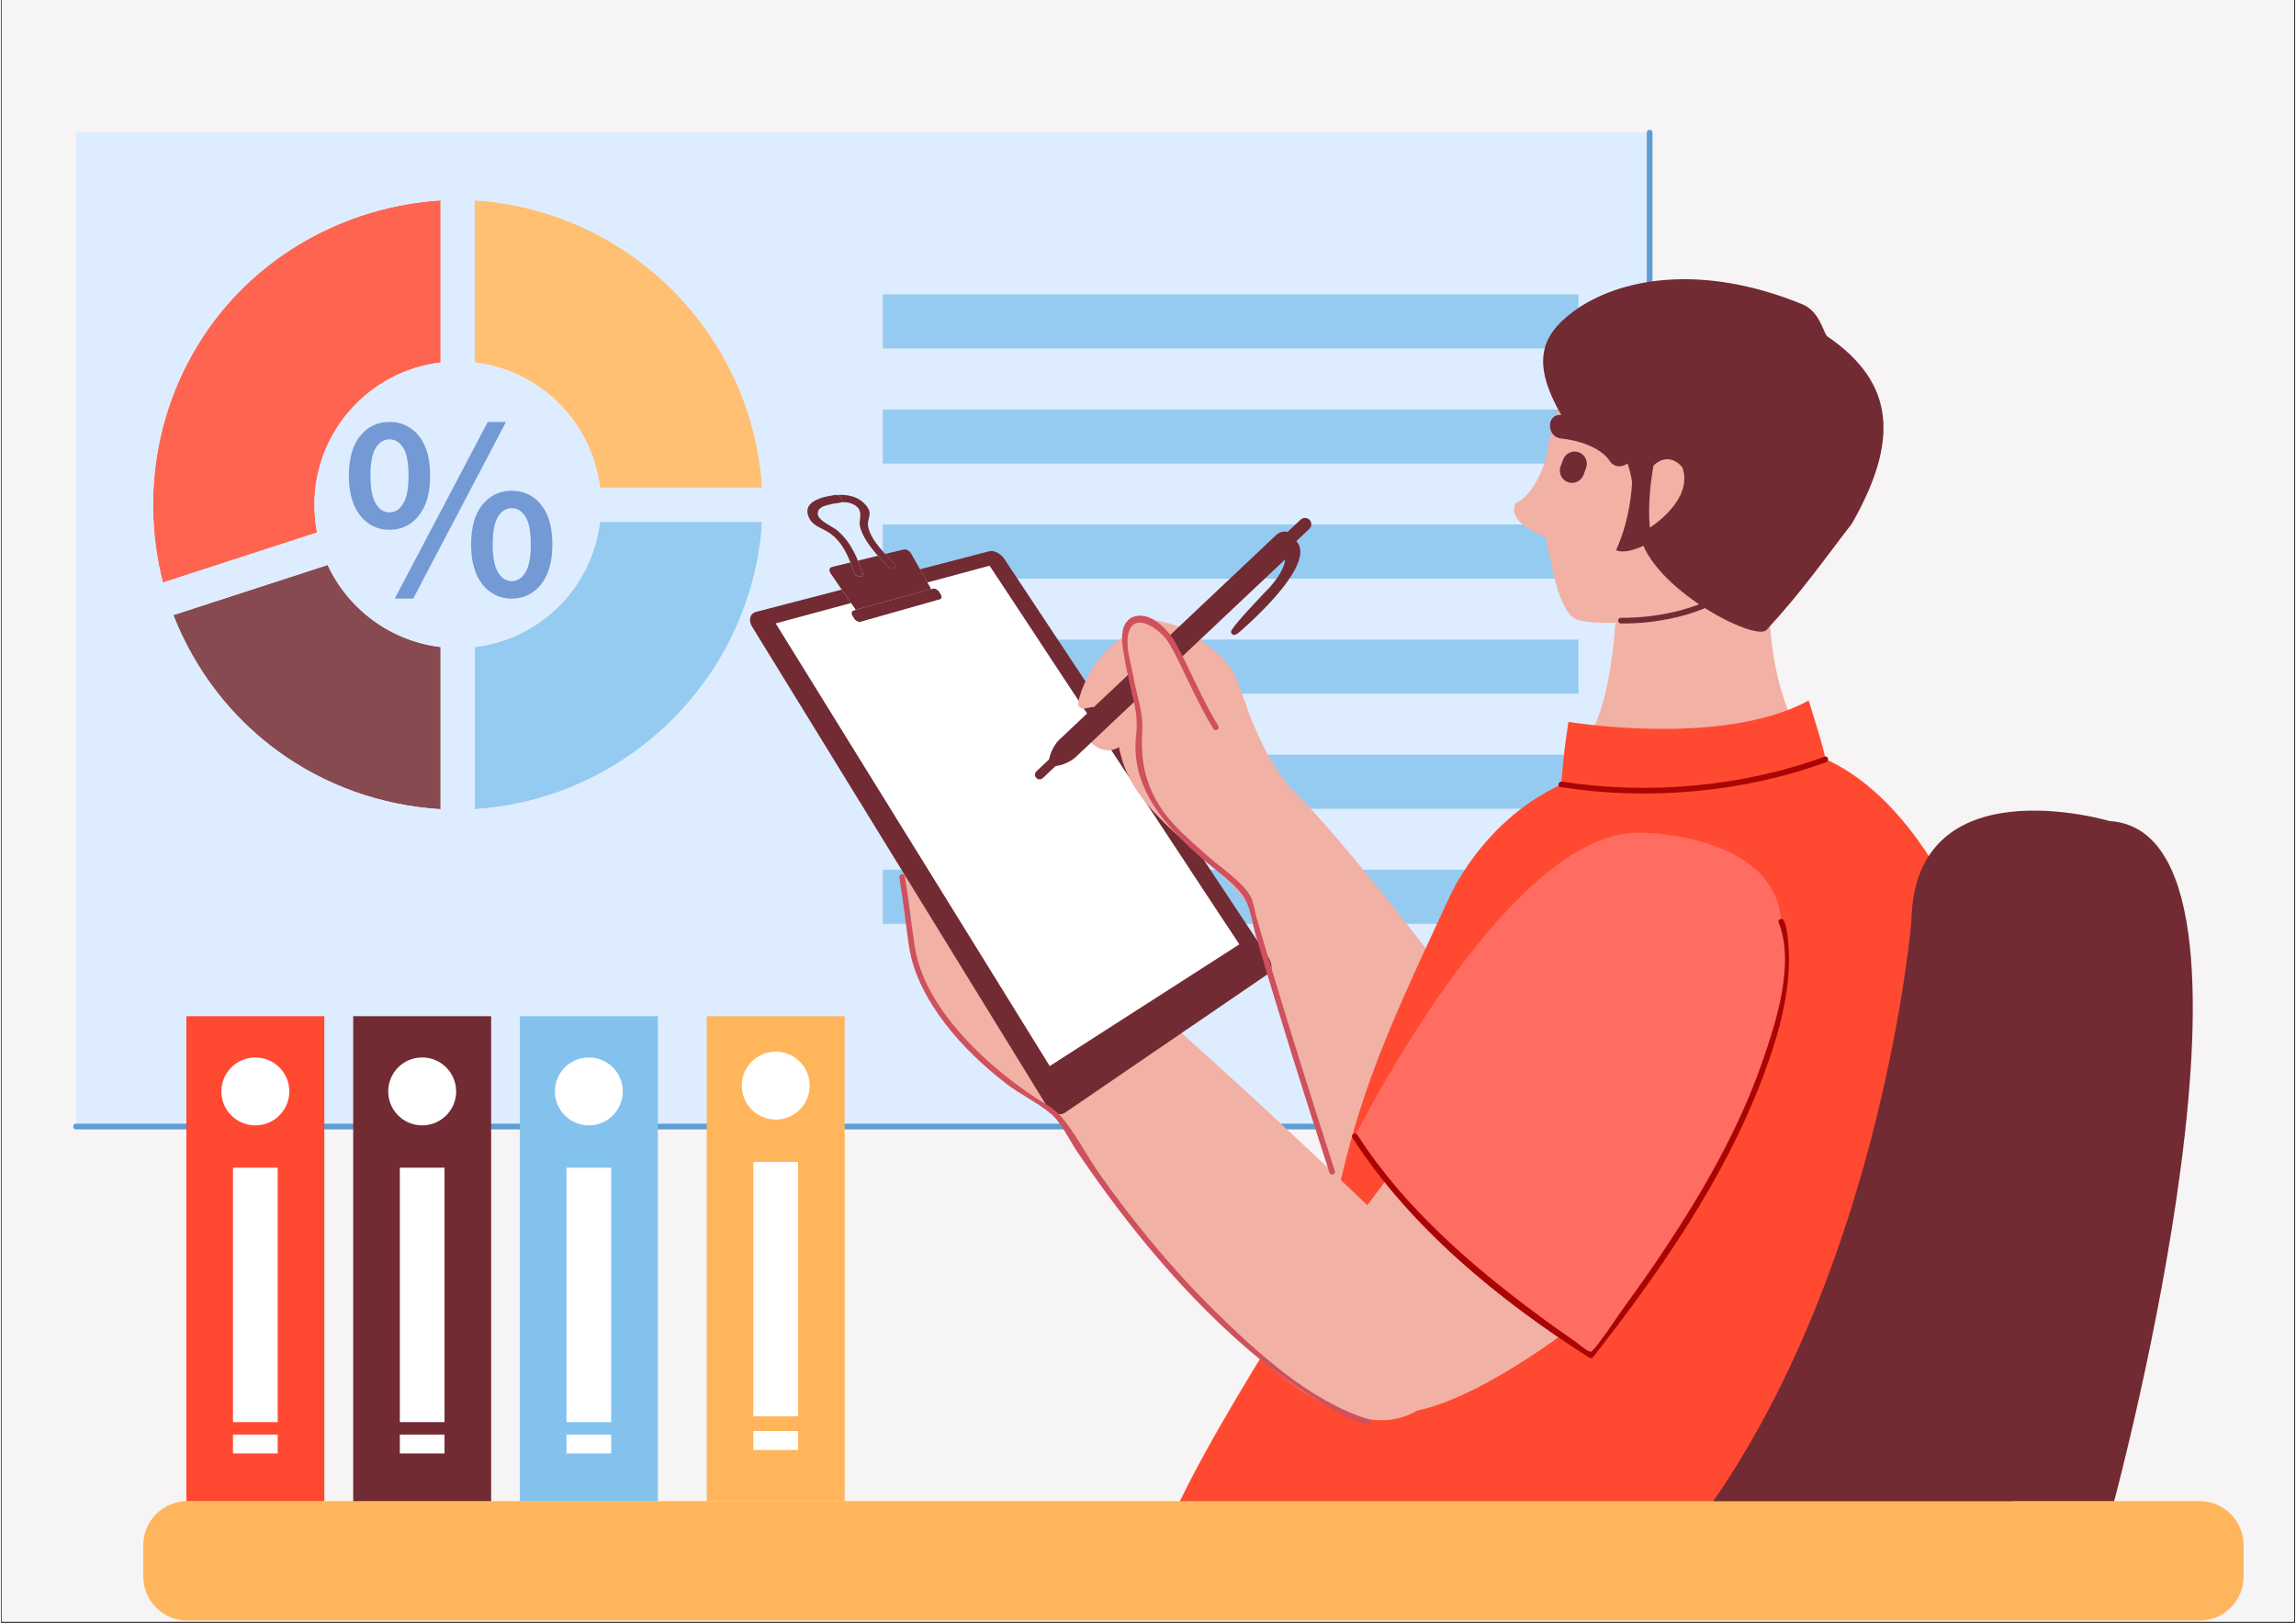 <svg xmlns="http://www.w3.org/2000/svg" xmlns:xlink="http://www.w3.org/1999/xlink" width="1122" zoomAndPan="magnify" viewBox="0 0 841.92 595.5" height="793" preserveAspectRatio="xMidYMid meet" version="1.0"><rect x="0" y="0" width="841.92" height="595.5" fill="#333333" stroke="none"/><defs><clipPath id="9a52cfe6f0"><path d="M 0.312 0 L 841.527 0 L 841.527 595 L 0.312 595 Z M 0.312 0 " clip-rule="nonzero"/></clipPath><clipPath id="82c3720c15"><path d="M 26.207 47.621 L 607 47.621 L 607 415 L 26.207 415 Z M 26.207 47.621 " clip-rule="nonzero"/></clipPath><clipPath id="456c3d3f0f"><path d="M 425.488 276.32 L 738.652 276.32 L 738.652 594.617 L 425.488 594.617 Z M 425.488 276.32 " clip-rule="nonzero"/></clipPath><clipPath id="4f2c83b89c"><path d="M 52 550.613 L 823.012 550.613 L 823.012 594.617 L 52 594.617 Z M 52 550.613 " clip-rule="nonzero"/></clipPath></defs><g clip-path="url(#9a52cfe6f0)"><path fill="#ffffff" d="M 0.312 0 L 841.855 0 L 841.855 595 L 0.312 595 Z M 0.312 0 " fill-opacity="1" fill-rule="nonzero"/><path fill="#f6f4f4" d="M 0.312 0 L 841.855 0 L 841.855 595 L 0.312 595 Z M 0.312 0 " fill-opacity="1" fill-rule="nonzero"/></g><path fill="#ddecff" d="M 601.125 412.828 C 598.246 412.828 594.965 412.312 592.77 412.312 L 27.555 412.312 L 27.555 48.633 L 603.996 48.633 L 603.996 399.117 C 603.996 402.738 603.625 406.582 603.996 410.188 C 604.148 411.691 603.867 412.391 603.879 412.605 C 603.047 412.766 602.109 412.828 601.125 412.828 M 323.641 319.109 L 323.641 338.988 L 578.938 338.988 L 578.938 319.109 L 323.641 319.109 M 167.406 309.684 C 167.469 309.688 167.527 309.688 167.586 309.688 C 167.602 309.688 167.625 309.688 167.641 309.688 C 167.66 309.688 167.68 309.688 167.699 309.688 C 167.758 309.688 167.816 309.688 167.875 309.684 C 236 308.891 291.352 253.555 292.145 185.449 C 292.148 185.371 292.148 185.289 292.148 185.211 C 292.148 185.133 292.148 185.051 292.145 184.973 C 291.352 116.867 236.004 61.535 167.887 60.738 C 167.824 60.734 167.766 60.734 167.703 60.734 C 167.684 60.734 167.66 60.734 167.641 60.734 C 167.625 60.734 167.602 60.734 167.586 60.734 C 167.52 60.734 167.461 60.734 167.395 60.738 C 126.43 61.246 88.047 81.211 64.801 115.062 C 43.145 146.598 37.734 186.848 49.082 223.195 C 49.102 223.266 49.125 223.336 49.148 223.406 C 49.172 223.484 49.199 223.566 49.227 223.645 C 66.613 275.156 112.957 309.078 167.406 309.684 M 323.641 276.891 L 323.641 296.77 L 578.938 296.77 L 578.938 276.891 L 323.641 276.891 M 323.641 234.668 L 323.641 254.547 L 578.938 254.547 L 578.938 234.668 L 323.641 234.668 M 323.641 192.449 L 323.641 212.328 L 578.938 212.328 L 578.938 192.449 L 323.641 192.449 M 323.641 150.227 L 323.641 170.105 L 578.938 170.105 L 578.938 150.227 L 323.641 150.227 M 323.641 108.004 L 323.641 127.883 L 578.938 127.883 L 578.938 108.004 L 323.641 108.004 " fill-opacity="1" fill-rule="nonzero"/><path fill="#ff6450" d="M 59.449 213.77 C 51.59 182.852 56.641 150.141 74.387 123.23 C 93.848 93.73 126.465 75.766 161.371 73.504 L 161.371 133.012 C 135.289 136.113 115.062 158.301 115.062 185.211 C 115.062 188.691 115.402 192.094 116.047 195.387 L 59.449 213.77 " fill-opacity="1" fill-rule="nonzero"/><path fill="#ddecff" d="M 49.227 223.645 C 49.199 223.566 49.172 223.484 49.148 223.406 C 49.176 223.484 49.199 223.566 49.227 223.645 M 49.082 223.195 C 37.734 186.848 43.145 146.598 64.801 115.062 C 88.047 81.211 126.43 61.246 167.395 60.738 C 164.113 60.844 161.371 63.715 161.371 67.004 L 161.371 133.012 L 161.371 73.504 C 126.465 75.766 93.848 93.73 74.387 123.23 C 56.641 150.141 51.59 182.852 59.449 213.77 L 116.047 195.387 L 53.527 215.691 C 50.504 216.676 48.129 219.93 49.082 223.195 M 167.887 60.738 C 167.805 60.734 167.727 60.734 167.641 60.734 C 167.66 60.734 167.684 60.734 167.703 60.734 C 167.766 60.734 167.824 60.734 167.887 60.738 " fill-opacity="1" fill-rule="nonzero"/><path fill="#874a51" d="M 161.371 296.926 C 117.18 294.18 79.496 266.961 63.285 225.695 L 119.914 207.301 C 127.426 223.492 142.934 235.215 161.371 237.406 L 161.371 296.926 " fill-opacity="1" fill-rule="nonzero"/><path fill="#ddecff" d="M 167.699 309.688 C 167.68 309.688 167.66 309.688 167.641 309.688 C 167.719 309.688 167.797 309.684 167.875 309.684 C 167.816 309.688 167.758 309.688 167.699 309.688 M 167.406 309.684 C 112.957 309.078 66.613 275.156 49.227 223.645 C 49.199 223.566 49.176 223.484 49.148 223.406 C 49.125 223.336 49.102 223.266 49.082 223.195 C 48.129 219.93 50.504 216.676 53.527 215.691 L 116.047 195.387 C 116.863 199.555 118.176 203.547 119.914 207.301 L 63.285 225.695 C 79.496 266.961 117.18 294.18 161.371 296.926 L 161.371 237.406 L 161.371 303.418 C 161.371 306.703 164.113 309.582 167.406 309.684 " fill-opacity="1" fill-rule="nonzero"/><path fill="#95cbf0" d="M 173.914 296.918 L 173.914 237.406 C 197.941 234.555 216.996 215.5 219.852 191.477 L 279.375 191.477 C 275.711 247.961 230.406 293.258 173.914 296.918 " fill-opacity="1" fill-rule="nonzero"/><path fill="#ddecff" d="M 167.586 309.688 C 167.527 309.688 167.469 309.688 167.406 309.684 C 164.113 309.582 161.371 306.703 161.371 303.418 L 161.371 237.406 C 163.426 237.652 165.52 237.777 167.641 237.777 C 169.762 237.777 171.855 237.652 173.914 237.406 L 173.914 296.918 C 230.406 293.258 275.711 247.961 279.375 191.477 L 285.875 191.477 C 289.164 191.477 292.043 188.738 292.145 185.449 C 291.352 253.555 236 308.891 167.875 309.684 C 167.797 309.684 167.719 309.688 167.641 309.688 C 167.625 309.688 167.602 309.688 167.586 309.688 M 292.148 185.211 C 292.148 185.133 292.145 185.051 292.145 184.973 C 292.148 185.051 292.148 185.133 292.148 185.211 " fill-opacity="1" fill-rule="nonzero"/><path fill="#ffc074" d="M 279.375 178.941 L 219.852 178.941 C 216.996 154.922 197.941 135.867 173.914 133.012 L 173.914 73.504 C 230.406 77.164 275.711 122.465 279.375 178.941 " fill-opacity="1" fill-rule="nonzero"/><path fill="#ddecff" d="M 285.875 191.477 L 219.852 191.477 C 220.094 189.422 220.219 187.332 220.219 185.211 C 220.219 183.09 220.094 180.996 219.852 178.941 L 279.375 178.941 C 275.711 122.465 230.406 77.164 173.914 73.504 L 173.914 133.012 C 171.855 132.77 169.762 132.645 167.641 132.645 C 165.52 132.645 163.426 132.77 161.371 133.012 L 161.371 67.004 C 161.371 63.715 164.113 60.844 167.395 60.738 C 167.461 60.734 167.52 60.734 167.586 60.734 C 167.602 60.734 167.625 60.734 167.641 60.734 C 167.727 60.734 167.805 60.734 167.887 60.738 C 236.004 61.535 291.352 116.867 292.145 184.973 C 292.145 185.051 292.148 185.133 292.148 185.211 C 292.148 185.289 292.148 185.371 292.145 185.449 C 292.043 188.738 289.164 191.477 285.875 191.477 " fill-opacity="1" fill-rule="nonzero"/><path fill="#ddecff" d="M 167.641 237.777 C 165.52 237.777 163.426 237.652 161.371 237.406 C 142.934 235.215 127.426 223.492 119.914 207.301 C 118.176 203.547 116.863 199.555 116.047 195.387 C 115.402 192.094 115.062 188.691 115.062 185.211 C 115.062 158.301 135.289 136.113 161.371 133.012 C 163.426 132.77 165.52 132.645 167.641 132.645 C 169.762 132.645 171.855 132.77 173.914 133.012 C 197.941 135.867 216.996 154.922 219.852 178.941 C 220.094 180.996 220.219 183.09 220.219 185.211 C 220.219 187.332 220.094 189.422 219.852 191.477 C 216.996 215.5 197.941 234.555 173.914 237.406 C 171.855 237.652 169.762 237.777 167.641 237.777 M 187.477 180.055 C 183.078 180.055 179.488 181.762 176.715 185.172 C 173.941 188.582 172.555 193.441 172.555 199.754 C 172.555 206.062 173.941 210.957 176.715 214.43 C 179.488 217.906 183.078 219.645 187.477 219.645 C 191.875 219.645 195.461 217.906 198.234 214.43 C 201.008 210.957 202.395 206.062 202.395 199.754 C 202.395 193.441 201.008 188.582 198.234 185.172 C 195.461 181.762 191.875 180.055 187.477 180.055 M 178.676 154.812 L 144.531 219.645 L 151.32 219.645 L 185.371 154.812 L 178.676 154.812 M 142.617 154.812 C 138.219 154.812 134.629 156.516 131.859 159.926 C 129.086 163.34 127.695 168.199 127.695 174.512 C 127.695 180.82 129.086 185.715 131.859 189.188 C 134.629 192.664 138.219 194.398 142.617 194.398 C 147.016 194.398 150.605 192.664 153.379 189.188 C 156.152 185.715 157.535 180.82 157.535 174.512 C 157.535 168.199 156.152 163.34 153.379 159.926 C 150.605 156.516 147.016 154.812 142.617 154.812 M 187.477 213.238 C 185.434 213.238 183.762 212.172 182.453 210.031 C 181.148 207.898 180.496 204.473 180.496 199.754 C 180.496 195.039 181.148 191.641 182.453 189.57 C 183.762 187.496 185.434 186.461 187.477 186.461 C 189.516 186.461 191.188 187.496 192.496 189.57 C 193.801 191.641 194.457 195.039 194.457 199.754 C 194.457 204.473 193.801 207.898 192.496 210.031 C 191.188 212.172 189.516 213.238 187.477 213.238 M 142.617 187.992 C 140.574 187.992 138.898 186.926 137.594 184.789 C 136.289 182.652 135.633 179.227 135.633 174.512 C 135.633 169.789 136.289 166.398 137.594 164.324 C 138.898 162.254 140.574 161.215 142.617 161.215 C 144.656 161.215 146.332 162.254 147.641 164.324 C 148.945 166.398 149.598 169.789 149.598 174.512 C 149.598 179.227 148.945 182.652 147.641 184.789 C 146.332 186.926 144.656 187.992 142.617 187.992 " fill-opacity="1" fill-rule="nonzero"/><path fill="#739ad4" d="M 187.477 219.645 C 183.078 219.645 179.488 217.906 176.715 214.43 C 173.941 210.957 172.555 206.062 172.555 199.754 C 172.555 193.441 173.941 188.582 176.715 185.172 C 179.488 181.762 183.078 180.055 187.477 180.055 C 191.875 180.055 195.461 181.762 198.234 185.172 C 201.008 188.582 202.395 193.441 202.395 199.754 C 202.395 206.062 201.008 210.957 198.234 214.43 C 195.461 217.906 191.875 219.645 187.477 219.645 M 187.477 186.461 C 185.434 186.461 183.762 187.496 182.453 189.57 C 181.148 191.641 180.496 195.039 180.496 199.754 C 180.496 204.473 181.148 207.898 182.453 210.031 C 183.762 212.172 185.434 213.238 187.477 213.238 C 189.516 213.238 191.188 212.172 192.496 210.031 C 193.801 207.898 194.457 204.473 194.457 199.754 C 194.457 195.039 193.801 191.641 192.496 189.57 C 191.188 187.496 189.516 186.461 187.477 186.461 M 151.32 219.645 L 144.531 219.645 L 178.676 154.812 L 185.371 154.812 L 151.32 219.645 M 142.617 194.398 C 138.219 194.398 134.629 192.664 131.859 189.188 C 129.086 185.715 127.695 180.82 127.695 174.512 C 127.695 168.199 129.086 163.34 131.859 159.926 C 134.629 156.516 138.219 154.812 142.617 154.812 C 147.016 154.812 150.605 156.516 153.379 159.926 C 156.152 163.34 157.535 168.199 157.535 174.512 C 157.535 180.82 156.152 185.715 153.379 189.188 C 150.605 192.664 147.016 194.398 142.617 194.398 M 142.617 161.215 C 140.574 161.215 138.898 162.254 137.594 164.324 C 136.289 166.398 135.633 169.789 135.633 174.512 C 135.633 179.227 136.289 182.652 137.594 184.789 C 138.898 186.926 140.574 187.992 142.617 187.992 C 144.656 187.992 146.332 186.926 147.641 184.789 C 148.945 182.652 149.598 179.227 149.598 174.512 C 149.598 169.789 148.945 166.398 147.641 164.324 C 146.332 162.254 144.656 161.215 142.617 161.215 " fill-opacity="1" fill-rule="nonzero"/><path fill="#95cbf0" d="M 323.641 127.883 L 578.938 127.883 L 578.938 108.004 L 323.641 108.004 Z M 323.641 127.883 " fill-opacity="1" fill-rule="nonzero"/><path fill="#95cbf0" d="M 323.641 170.105 L 578.938 170.105 L 578.938 150.227 L 323.641 150.227 Z M 323.641 170.105 " fill-opacity="1" fill-rule="nonzero"/><path fill="#95cbf0" d="M 323.641 212.328 L 578.938 212.328 L 578.938 192.449 L 323.641 192.449 Z M 323.641 212.328 " fill-opacity="1" fill-rule="nonzero"/><path fill="#95cbf0" d="M 323.641 254.547 L 578.938 254.547 L 578.938 234.668 L 323.641 234.668 Z M 323.641 254.547 " fill-opacity="1" fill-rule="nonzero"/><path fill="#95cbf0" d="M 323.641 296.77 L 578.938 296.77 L 578.938 276.891 L 323.641 276.891 Z M 323.641 296.77 " fill-opacity="1" fill-rule="nonzero"/><path fill="#95cbf0" d="M 323.641 338.988 L 578.938 338.988 L 578.938 319.109 L 323.641 319.109 Z M 323.641 338.988 " fill-opacity="1" fill-rule="nonzero"/><g clip-path="url(#82c3720c15)"><path fill="#5c9ed4" d="M 601.57 414.711 C 599.73 414.711 597.668 414.402 596.207 414.402 L 27.555 414.402 C 26.207 414.402 26.211 412.312 27.555 412.312 L 592.77 412.312 C 594.965 412.312 598.246 412.828 601.125 412.828 C 602.109 412.828 603.047 412.766 603.879 412.605 C 603.867 412.391 604.148 411.691 603.996 410.188 C 603.625 406.582 603.996 402.738 603.996 399.117 L 603.996 48.633 C 603.996 47.961 604.516 47.625 605.039 47.625 C 605.562 47.625 606.086 47.965 606.086 48.633 L 606.086 413.359 C 606.086 413.926 605.605 414.402 605.039 414.402 C 604.848 414.402 604.59 414.363 604.359 414.363 C 604.246 414.363 604.137 414.375 604.047 414.402 C 603.348 414.633 602.488 414.711 601.57 414.711 " fill-opacity="1" fill-rule="nonzero"/></g><path fill="#f2b1a5" d="M 474.426 290.254 C 503.648 319.113 568.465 408.824 568.465 408.824 C 558.684 454.547 507.883 480.551 507.883 480.551 C 470.992 390.457 455.016 318.508 455.016 318.508 L 474.426 290.254 " fill-opacity="1" fill-rule="nonzero"/><g clip-path="url(#456c3d3f0f)"><path fill="#ff4931" d="M 722 342.605 C 722 342.605 703.227 289.953 664.613 276.559 L 607.652 276.559 L 583.668 283.824 C 546.383 294.266 531.473 329.391 531.473 329.391 C 506.699 382.625 495.594 406.395 486.242 460.387 C 486.242 460.387 418.965 562.602 426.488 572.715 C 426.488 572.715 541.098 580.027 599.414 590.441 C 599.414 590.441 724.848 612.328 738.402 551.355 C 738.402 551.355 740.062 388.758 722 342.605 " fill-opacity="1" fill-rule="nonzero"/></g><path fill="#f2b1a5" d="M 566.391 193.559 C 566.391 193.559 562.688 184.566 569.723 154.816 C 569.723 154.816 582.91 112.922 623.098 114.348 C 624.551 114.398 626.398 114.77 627.805 115.277 C 665.488 128.965 659.148 169.18 659.148 169.18 C 657.164 182.355 653.039 192.789 649.02 200.367 C 643.812 210.176 631.484 218.617 631.484 218.617 C 616.801 228.648 586.434 229.922 578.707 227.453 C 572.621 225.508 569.66 212.547 566.391 193.559 " fill-opacity="1" fill-rule="nonzero"/><path fill="#f2b1a5" d="M 593.008 203.293 C 594.062 252.906 583.668 268.582 583.668 268.582 C 559.09 294.043 659.551 268.938 659.551 268.938 C 645.734 242.598 649.16 209.52 649.16 209.52 C 626.273 208.227 593.008 203.293 593.008 203.293 " fill-opacity="1" fill-rule="nonzero"/><path fill="#722a33" d="M 594.516 228.777 C 608.371 228.957 628.777 225.164 638.66 214.238 C 639.559 213.242 638.086 211.762 637.18 212.762 C 627.703 223.238 607.703 226.859 594.516 226.688 C 593.176 226.668 593.176 228.758 594.516 228.777 " fill-opacity="1" fill-rule="nonzero"/><path fill="#f2b1a5" d="M 569.723 154.816 C 566.625 181.078 555.832 184.656 555.832 184.656 C 551.879 193.953 572.605 198.719 572.605 198.719 C 571.438 187.473 569.723 154.816 569.723 154.816 " fill-opacity="1" fill-rule="nonzero"/><path fill="#722a33" d="M 574.996 176.891 C 577.312 177.758 579.91 176.574 580.777 174.262 L 581.723 171.738 C 582.59 169.426 581.406 166.828 579.094 165.961 C 576.781 165.094 574.18 166.277 573.316 168.586 L 572.371 171.113 C 571.504 173.422 572.688 176.023 574.996 176.891 " fill-opacity="1" fill-rule="nonzero"/><path fill="#722a33" d="M 572.605 160.906 C 578.25 161.422 587.082 163.996 590.352 169.09 C 593.352 173.762 600.84 169.434 597.824 164.727 C 592.707 156.754 581.586 153.082 572.605 152.258 C 567.066 151.754 567.102 160.406 572.605 160.906 " fill-opacity="1" fill-rule="nonzero"/><path fill="#722a33" d="M 670.035 123.281 C 668.543 120.965 667.047 114.09 661.148 111.672 C 624.008 96.438 593.707 102.043 577.047 114.312 C 564.344 123.668 562.148 133.984 572.605 152.258 C 574.562 155.676 588.09 163.777 596.57 169.336 C 599.25 174.859 599.734 188.176 601.363 196.039 C 605.453 215.793 643.801 235.605 647.934 231.145 C 661.02 217.027 669.961 204.121 679.309 192.074 C 696.516 161.75 695.363 140.465 670.035 123.281 " fill-opacity="1" fill-rule="nonzero"/><path fill="#f2b1a5" d="M 602.449 176.008 C 610.5 162.324 617.062 171.52 617.062 171.52 C 621.266 183.398 605.461 193.375 605.461 193.375 C 599.582 196.27 602.449 176.008 602.449 176.008 " fill-opacity="1" fill-rule="nonzero"/><path fill="#ff4931" d="M 669.559 278.645 C 669.559 276.406 663.406 257.043 663.406 257.043 C 631.672 274.336 575.273 264.875 575.273 264.875 C 573.324 276.559 572.605 287.797 572.605 287.797 C 628.898 295.879 669.559 278.645 669.559 278.645 " fill-opacity="1" fill-rule="nonzero"/><g clip-path="url(#4f2c83b89c)"><path fill="#ffb55c" d="M 806.883 594.617 L 68.391 594.617 C 59.523 594.617 52.266 587.363 52.266 578.496 L 52.266 566.938 C 52.266 558.07 59.523 550.812 68.391 550.812 L 806.883 550.812 C 815.754 550.812 823.012 558.07 823.012 566.938 L 823.012 578.496 C 823.012 587.363 815.754 594.617 806.883 594.617 " fill-opacity="1" fill-rule="nonzero"/></g><path fill="#722a33" d="M 598.516 167.117 C 598.562 167.676 598.598 168.23 598.625 168.781 C 599.672 188.258 592.703 201.891 592.703 201.891 C 597.117 203.883 605.855 198.719 605.855 198.719 C 602.91 184.656 607.445 165.676 607.445 165.676 L 598.516 167.117 " fill-opacity="1" fill-rule="nonzero"/><path fill="#f2b1a5" d="M 519.605 517.633 C 546.195 512.02 582.008 482.754 582.008 482.754 L 628.414 418.27 C 646.375 392.875 592.703 345.598 592.703 345.598 C 573.133 339.738 478.422 473.695 478.422 473.695 C 458.465 486.184 519.605 517.633 519.605 517.633 " fill-opacity="1" fill-rule="nonzero"/><path fill="#ff6c61" d="M 601.75 305.543 C 553.258 303.996 496.883 416.914 496.883 416.914 C 523.703 459.551 583.496 497.297 583.496 497.297 C 672.262 384.605 653.391 338.16 653.391 338.16 C 650.945 305.527 601.75 305.543 601.75 305.543 " fill-opacity="1" fill-rule="nonzero"/><path fill="#f2b1a5" d="M 519.605 517.633 C 470.617 546.754 370.586 384.309 370.586 384.309 L 409.562 358.113 C 467.969 408.898 519.605 459.805 519.605 459.805 L 519.605 517.633 " fill-opacity="1" fill-rule="nonzero"/><path fill="#f2b1a5" d="M 383.742 405.699 C 336.738 378.969 334.316 347.328 334.316 347.328 C 335.203 312.195 316.328 289.953 316.328 289.953 C 314.652 277.73 383.742 381.992 383.742 381.992 L 383.742 405.699 " fill-opacity="1" fill-rule="nonzero"/><path fill="#722a33" d="M 317.617 185.594 C 318.203 186.32 318.523 186.957 318.676 187.547 C 318.828 188.137 318.816 188.68 318.734 189.207 C 318.648 189.734 318.496 190.254 318.371 190.789 C 318.25 191.328 318.156 191.883 318.191 192.504 C 318.242 193.379 318.469 194.273 318.824 195.18 C 319.184 196.09 319.676 197.004 320.258 197.922 C 320.84 198.836 321.512 199.75 322.234 200.645 C 322.957 201.543 323.73 202.422 324.508 203.277 C 324.762 203.555 327.266 206.211 327.5 206.457 C 327.742 206.711 327.902 206.957 327.992 207.184 C 328.082 207.414 328.105 207.625 328.074 207.816 C 328.043 208.004 327.957 208.168 327.832 208.297 C 327.707 208.426 327.539 208.516 327.348 208.566 C 327.219 208.602 327.078 208.613 326.934 208.605 C 326.781 208.594 326.629 208.566 326.469 208.508 C 326.309 208.453 326.145 208.371 325.98 208.262 C 325.82 208.156 325.656 208.02 325.5 207.852 C 325.199 207.535 322.156 204.262 321.859 203.922 C 321.082 203.047 320.332 202.156 319.621 201.25 C 318.914 200.344 318.254 199.426 317.668 198.5 C 317.078 197.574 316.562 196.637 316.145 195.699 C 315.727 194.766 315.41 193.824 315.219 192.883 C 315.094 192.285 315.152 191.609 315.23 190.906 C 315.312 190.203 315.418 189.465 315.391 188.742 C 315.363 188.02 315.211 187.309 314.77 186.652 C 314.336 185.996 313.609 185.391 312.453 184.875 C 312.133 184.738 311.812 184.625 311.484 184.535 C 311.156 184.449 310.824 184.383 310.488 184.34 C 310.156 184.293 309.82 184.27 309.484 184.262 C 309.148 184.258 308.785 184.281 308.453 184.305 C 308.668 184.16 308.777 183.926 308.77 183.672 C 308.762 183.418 308.652 183.125 308.477 182.852 C 308.305 182.57 308.059 182.297 307.77 182.082 C 307.484 181.863 307.152 181.695 306.812 181.629 C 307.746 181.562 308.711 181.555 309.672 181.637 C 310.637 181.715 311.598 181.887 312.535 182.176 C 313.469 182.461 314.375 182.867 315.234 183.43 C 316.09 183.988 316.895 184.699 317.617 185.594 " fill-opacity="1" fill-rule="nonzero"/><path fill="#722a33" d="M 301.082 182.641 C 301.254 182.598 303.664 182.055 303.664 182.055 C 303.438 182.102 303.102 182.168 302.855 182.227 C 302.605 182.285 302.387 182.344 302.137 182.41 C 301.891 182.477 301.641 182.543 301.391 182.621 C 301.141 182.695 300.895 182.777 300.648 182.859 L 300.953 182.68 L 301.082 182.641 " fill-opacity="1" fill-rule="nonzero"/><path fill="#722a33" d="M 302.457 185.539 C 302.609 185.48 302.707 185.43 302.863 185.383 C 303.02 185.332 303.18 185.289 303.34 185.246 C 303.496 185.203 303.66 185.16 303.824 185.125 C 303.988 185.082 304.152 185.051 304.32 185.016 L 305.398 184.816 C 305.168 184.875 302.711 185.531 302.711 185.531 L 302.457 185.539 " fill-opacity="1" fill-rule="nonzero"/><path fill="#722a33" d="M 303.812 182.023 C 304.027 181.98 304.898 181.82 305.102 181.785 C 305.301 181.754 306.336 181.598 306.336 181.598 L 306.48 181.594 L 306.672 181.605 L 306.812 181.629 C 307.152 181.695 307.48 181.863 307.77 182.082 C 308.055 182.297 308.305 182.57 308.477 182.852 C 308.652 183.129 308.762 183.418 308.77 183.672 C 308.777 183.926 308.668 184.16 308.453 184.305 L 308.32 184.367 L 308.148 184.422 C 307.961 184.449 305.129 184.867 305.129 184.867 L 304.32 185.016 C 304.156 185.051 303.988 185.082 303.824 185.125 C 303.66 185.16 303.496 185.203 303.34 185.246 C 303.18 185.289 303.02 185.332 302.863 185.383 C 302.707 185.43 302.609 185.48 302.457 185.539 C 302.168 185.641 301.84 185.758 301.582 185.887 C 301.32 186.016 301.086 186.16 300.871 186.32 C 300.656 186.48 300.469 186.652 300.312 186.844 C 300.152 187.035 300.027 187.246 299.938 187.473 C 299.613 188.285 299.746 189.02 300.164 189.691 C 300.582 190.363 301.285 190.977 302.102 191.551 C 302.918 192.125 303.848 192.66 304.723 193.176 C 305.598 193.695 306.418 194.199 307.016 194.707 C 307.941 195.496 308.77 196.336 309.52 197.211 C 310.266 198.082 310.938 198.992 311.535 199.926 C 312.141 200.859 312.68 201.82 313.172 202.789 C 313.66 203.758 314.105 204.738 314.512 205.719 C 314.672 206.094 315.27 207.605 315.41 207.977 C 315.551 208.352 316.094 209.832 316.227 210.195 C 316.293 210.391 316.328 210.562 316.328 210.715 C 316.328 210.863 316.297 211 316.242 211.109 C 316.184 211.223 316.105 211.312 316.004 211.391 C 315.902 211.461 315.785 211.516 315.652 211.547 C 315.449 211.598 315.219 211.605 314.977 211.57 C 314.734 211.531 314.48 211.449 314.242 211.324 C 314.004 211.199 313.777 211.031 313.582 210.824 C 313.391 210.613 313.227 210.363 313.125 210.066 C 313.02 209.777 311.887 206.707 311.762 206.387 C 311.344 205.328 310.883 204.246 310.352 203.188 C 309.828 202.125 309.23 201.082 308.547 200.086 C 307.863 199.094 307.086 198.152 306.195 197.289 C 305.305 196.43 304.297 195.648 303.148 194.98 C 302.508 194.605 301.863 194.285 301.23 193.965 C 300.598 193.648 299.98 193.332 299.402 192.98 C 298.824 192.625 298.281 192.23 297.805 191.75 C 297.328 191.273 296.914 190.711 296.586 190.027 C 296.117 189.035 295.93 188.168 295.965 187.398 C 296.008 186.633 296.266 185.965 296.691 185.387 C 297.113 184.809 297.695 184.324 298.375 183.906 C 299.055 183.488 299.832 183.145 300.648 182.859 C 300.895 182.777 301.141 182.695 301.391 182.621 C 301.641 182.543 301.891 182.473 302.137 182.41 C 302.391 182.344 302.605 182.285 302.855 182.227 C 303.105 182.168 303.418 182.102 303.664 182.055 L 303.812 182.023 " fill-opacity="1" fill-rule="nonzero"/><path fill="#722a33" d="M 331.277 201.625 C 331.504 201.57 331.75 201.57 332.004 201.617 C 332.262 201.668 332.523 201.766 332.773 201.902 C 333.023 202.039 333.266 202.215 333.48 202.418 C 333.695 202.625 333.887 202.859 334.031 203.113 L 341.43 216.125 L 313.656 223.762 L 304.488 210.379 C 304.309 210.121 304.191 209.859 304.129 209.609 C 304.062 209.363 304.055 209.125 304.102 208.914 C 304.145 208.699 304.242 208.516 304.387 208.367 C 304.535 208.219 304.73 208.105 304.973 208.047 L 311.762 206.387 C 311.887 206.707 313.02 209.777 313.125 210.066 C 313.227 210.363 313.391 210.613 313.582 210.824 C 313.777 211.031 314.004 211.199 314.242 211.324 C 314.48 211.449 314.734 211.531 314.977 211.57 C 315.219 211.605 315.449 211.598 315.652 211.547 C 315.785 211.516 315.902 211.461 316.004 211.391 C 316.105 211.312 316.184 211.223 316.242 211.109 C 316.297 211 316.328 210.863 316.328 210.715 C 316.328 210.562 316.293 210.391 316.227 210.195 C 316.094 209.832 315.121 207.227 314.973 206.852 C 314.824 206.477 314.672 206.094 314.512 205.719 L 321.859 203.922 C 322.156 204.262 325.199 207.535 325.5 207.852 C 325.656 208.02 325.82 208.156 325.98 208.262 C 326.145 208.371 326.309 208.453 326.469 208.508 C 326.629 208.566 326.781 208.594 326.934 208.605 C 327.078 208.613 327.219 208.602 327.348 208.566 C 327.539 208.516 327.707 208.426 327.832 208.297 C 327.957 208.168 328.043 208.004 328.074 207.816 C 328.105 207.625 328.082 207.414 327.992 207.184 C 327.902 206.957 327.742 206.711 327.5 206.457 C 327.266 206.211 324.762 203.555 324.508 203.277 L 331.277 201.625 " fill-opacity="1" fill-rule="nonzero"/><path fill="#722a33" d="M 342.012 215.965 C 342.195 215.914 342.402 215.91 342.609 215.941 C 342.82 215.977 343.039 216.051 343.25 216.156 C 343.461 216.262 343.668 216.402 343.852 216.566 C 344.039 216.727 344.207 216.918 344.344 217.129 L 344.93 218.031 C 345.07 218.246 345.16 218.457 345.211 218.656 C 345.262 218.859 345.273 219.051 345.242 219.223 C 345.211 219.398 345.137 219.551 345.027 219.672 C 344.922 219.797 344.773 219.891 344.59 219.938 L 315.594 228.16 C 315.387 228.219 315.164 228.23 314.934 228.199 C 314.707 228.164 314.469 228.09 314.242 227.98 C 314.016 227.871 313.793 227.73 313.598 227.555 C 313.398 227.383 313.223 227.184 313.082 226.957 L 312.473 225.996 C 312.332 225.773 312.242 225.547 312.191 225.332 C 312.145 225.117 312.145 224.91 312.184 224.727 C 312.227 224.543 312.312 224.375 312.438 224.246 C 312.562 224.117 312.727 224.016 312.938 223.961 L 342.012 215.965 " fill-opacity="1" fill-rule="nonzero"/><path fill="#ffffff" d="M 362.832 207.547 L 454.492 346.504 L 384.891 391.203 L 284.32 228.734 L 311.953 221.277 L 313.656 223.762 L 312.938 223.961 C 312.727 224.016 312.562 224.117 312.438 224.246 C 312.312 224.375 312.227 224.543 312.184 224.727 C 312.145 224.91 312.145 225.117 312.191 225.332 C 312.242 225.547 312.332 225.773 312.473 225.996 L 313.082 226.957 C 313.223 227.184 313.398 227.383 313.598 227.555 C 313.793 227.73 314.016 227.871 314.242 227.98 C 314.469 228.09 314.707 228.164 314.934 228.199 C 315.164 228.23 315.387 228.219 315.594 228.16 L 344.59 219.938 C 344.773 219.891 344.922 219.797 345.027 219.672 C 345.137 219.551 345.211 219.398 345.242 219.223 C 345.273 219.051 345.262 218.859 345.211 218.656 C 345.16 218.457 345.07 218.246 344.93 218.031 L 344.344 217.129 C 344.207 216.918 344.039 216.727 343.852 216.566 C 343.668 216.402 343.461 216.262 343.25 216.156 C 343.039 216.051 342.82 215.977 342.609 215.941 C 342.402 215.91 342.195 215.914 342.012 215.965 L 341.43 216.125 L 340.047 213.695 L 362.832 207.547 " fill-opacity="1" fill-rule="nonzero"/><path fill="#722a33" d="M 362.742 202.266 C 363.172 202.152 363.648 202.148 364.141 202.242 C 364.637 202.328 365.145 202.512 365.645 202.77 C 366.145 203.027 366.629 203.363 367.074 203.762 C 367.52 204.16 367.93 204.621 368.266 205.129 L 465.105 351.246 C 465.484 351.82 465.777 352.418 465.973 353.008 C 466.168 353.594 466.27 354.18 466.277 354.719 C 466.289 355.262 466.203 355.762 466.023 356.191 C 465.844 356.621 465.57 356.98 465.199 357.234 L 390.582 408.219 C 390.07 408.57 389.496 408.762 388.891 408.809 C 388.289 408.855 387.656 408.762 387.039 408.531 C 386.418 408.305 385.809 407.945 385.246 407.469 C 384.684 406.992 384.168 406.398 383.742 405.699 L 275.676 229.945 C 275.305 229.34 275.07 228.738 274.961 228.156 C 274.855 227.582 274.879 227.031 275.02 226.535 C 275.16 226.043 275.418 225.605 275.789 225.258 C 276.156 224.906 276.637 224.641 277.215 224.492 L 308.57 216.344 L 311.953 221.277 L 284.32 228.734 L 384.891 391.203 L 454.492 346.504 L 362.832 207.547 L 340.047 213.695 L 337.305 208.875 L 362.742 202.266 " fill-opacity="1" fill-rule="nonzero"/><path fill="#f2b1a5" d="M 415.961 231.781 C 399.633 238.395 395.484 257.043 395.484 257.043 C 392.938 267.145 422.879 247.512 422.879 247.512 L 415.961 231.781 " fill-opacity="1" fill-rule="nonzero"/><path fill="#f2b1a5" d="M 476.652 292.754 C 467.348 283.664 463.012 273.309 460.281 267.242 C 457.375 260.789 455.559 253.676 452.535 247.34 C 449.797 241.602 442.715 236.641 437.625 232.926 C 432.367 229.094 426.883 228.117 420.398 227.141 C 416.195 226.508 414.691 224.934 413 229.074 C 410.969 234.066 411.391 233.73 413.289 237.766 C 409.836 238.594 407.348 237.469 405.215 240.914 C 403.363 243.898 403.848 246.121 405.973 248.645 C 401.27 250.598 394.414 257.418 402.863 260.562 C 401.738 265.078 394.715 265.332 399.07 271.293 C 401.762 274.977 406.402 276.598 410.305 274.125 C 412.395 284.949 417.734 292.547 425.363 300.277 C 428.816 303.777 432.609 307.691 436.836 310.34 C 441.547 313.293 460.469 333.457 462.18 338.16 L 476.652 292.754 " fill-opacity="1" fill-rule="nonzero"/><path fill="#722a33" d="M 385.207 280.465 C 383.551 278.711 386.48 273.238 388.23 271.586 L 468.086 196.23 C 469.836 194.578 472.625 194.656 474.277 196.41 C 475.934 198.164 475.855 200.949 474.098 202.605 L 394.25 277.957 C 392.496 279.613 386.863 282.219 385.207 280.465 " fill-opacity="1" fill-rule="nonzero"/><path fill="#722a33" d="M 469.234 201.176 C 470.109 202.105 471.594 202.148 472.523 201.266 L 480.164 194.062 C 481.094 193.184 481.137 191.699 480.258 190.77 C 479.379 189.84 477.898 189.797 476.965 190.676 L 469.328 197.883 C 468.395 198.762 468.352 200.242 469.234 201.176 " fill-opacity="1" fill-rule="nonzero"/><path fill="#722a33" d="M 475.383 198.57 C 483.688 207.367 454.238 232.148 454.238 232.148 C 451.969 234.039 451.457 232.012 451.457 232.012 C 450.391 231.133 465.645 215.48 465.645 215.48 C 474.746 205.137 470.18 201.785 470.18 201.785 L 475.383 198.57 " fill-opacity="1" fill-rule="nonzero"/><path fill="#722a33" d="M 379.949 285.43 C 380.594 286.113 381.684 286.148 382.367 285.496 L 391.625 276.766 C 392.309 276.117 392.34 275.031 391.695 274.344 C 391.047 273.66 389.957 273.629 389.273 274.277 L 380.02 283.008 C 379.332 283.656 379.301 284.746 379.949 285.43 " fill-opacity="1" fill-rule="nonzero"/><path fill="#f2b1a5" d="M 430.195 271.047 C 413.844 278.301 412.055 230.996 412.055 230.996 C 414.68 224.895 422.879 227.664 422.879 227.664 C 447.977 259.531 430.195 271.047 430.195 271.047 " fill-opacity="1" fill-rule="nonzero"/><path fill="#722a33" d="M 628.414 550.812 C 690.863 460.496 701.102 338.16 701.102 338.16 C 701.938 279.887 773.832 301.266 773.832 301.266 C 841.547 305.527 775.504 550.812 775.504 550.812 L 628.414 550.812 " fill-opacity="1" fill-rule="nonzero"/><path fill="#ff4931" d="M 118.699 550.812 L 68.074 550.812 L 68.074 372.871 L 118.699 372.871 L 118.699 550.812 " fill-opacity="1" fill-rule="nonzero"/><path fill="#722a33" d="M 179.914 550.812 L 129.293 550.812 L 129.293 372.871 L 179.914 372.871 L 179.914 550.812 " fill-opacity="1" fill-rule="nonzero"/><path fill="#83c2ed" d="M 241.082 550.812 L 190.457 550.812 L 190.457 372.871 L 241.082 372.871 L 241.082 550.812 " fill-opacity="1" fill-rule="nonzero"/><path fill="#ffb55c" d="M 309.656 550.812 L 259.035 550.812 L 259.035 372.871 L 309.656 372.871 L 309.656 550.812 " fill-opacity="1" fill-rule="nonzero"/><path fill="#ffffff" d="M 105.852 400.473 C 105.852 407.355 100.27 412.934 93.387 412.934 C 86.5 412.934 80.918 407.355 80.918 400.473 C 80.918 393.586 86.5 388.008 93.387 388.008 C 100.27 388.008 105.852 393.586 105.852 400.473 " fill-opacity="1" fill-rule="nonzero"/><path fill="#ffffff" d="M 101.586 521.809 L 85.184 521.809 L 85.184 428.457 L 101.586 428.457 L 101.586 521.809 " fill-opacity="1" fill-rule="nonzero"/><path fill="#ffffff" d="M 167.07 400.473 C 167.07 407.355 161.488 412.934 154.605 412.934 C 147.719 412.934 142.141 407.355 142.141 400.473 C 142.141 393.586 147.719 388.008 154.605 388.008 C 161.488 388.008 167.07 393.586 167.07 400.473 " fill-opacity="1" fill-rule="nonzero"/><path fill="#ffffff" d="M 162.805 521.809 L 146.402 521.809 L 146.402 428.457 L 162.805 428.457 L 162.805 521.809 " fill-opacity="1" fill-rule="nonzero"/><path fill="#ffffff" d="M 228.234 400.473 C 228.234 407.355 222.652 412.934 215.77 412.934 C 208.883 412.934 203.305 407.355 203.305 400.473 C 203.305 393.586 208.883 388.008 215.77 388.008 C 222.652 388.008 228.234 393.586 228.234 400.473 " fill-opacity="1" fill-rule="nonzero"/><path fill="#ffffff" d="M 223.969 521.809 L 207.566 521.809 L 207.566 428.457 L 223.969 428.457 L 223.969 521.809 " fill-opacity="1" fill-rule="nonzero"/><path fill="#ffffff" d="M 296.812 398.34 C 296.812 405.223 291.23 410.805 284.344 410.805 C 277.461 410.805 271.879 405.223 271.879 398.34 C 271.879 391.457 277.461 385.879 284.344 385.879 C 291.23 385.879 296.812 391.457 296.812 398.34 " fill-opacity="1" fill-rule="nonzero"/><path fill="#ffffff" d="M 292.547 519.676 L 276.145 519.676 L 276.145 426.328 L 292.547 426.328 L 292.547 519.676 " fill-opacity="1" fill-rule="nonzero"/><path fill="#ffffff" d="M 101.586 526.379 L 85.184 526.379 L 85.184 533.316 L 101.586 533.316 L 101.586 526.379 " fill-opacity="1" fill-rule="nonzero"/><path fill="#ffffff" d="M 162.805 526.379 L 146.402 526.379 L 146.402 533.316 L 162.805 533.316 L 162.805 526.379 " fill-opacity="1" fill-rule="nonzero"/><path fill="#ffffff" d="M 223.969 526.379 L 207.566 526.379 L 207.566 533.316 L 223.969 533.316 L 223.969 526.379 " fill-opacity="1" fill-rule="nonzero"/><path fill="#ffffff" d="M 292.547 525.086 L 276.145 525.086 L 276.145 532.023 L 292.547 532.023 L 292.547 525.086 " fill-opacity="1" fill-rule="nonzero"/><path fill="#ce515d" d="M 489.543 429.695 C 481.574 405.02 473.758 380.293 466.316 355.453 C 464.406 349.082 462.523 342.707 460.691 336.316 C 460.055 334.102 459.746 331 458.617 328.969 C 455.48 323.309 447.207 318.062 442.266 313.586 C 435.902 307.816 429.371 302.594 424.824 295.102 C 419.68 286.625 418.215 278.07 418.867 268.414 C 419.324 261.637 416.809 255.086 415.582 248.27 C 414.836 244.113 413.172 238.816 413.457 234.559 C 414.262 222.715 425.879 230.73 429.105 236.641 C 434.645 246.77 438.809 257.516 444.949 267.402 C 445.66 268.543 447.469 267.496 446.758 266.352 C 440.617 256.465 436.523 245.668 430.91 235.586 C 428.359 230.996 421.555 224.02 415.598 226.355 C 409.473 228.754 411.758 237.738 412.484 242.371 C 413.883 251.277 417.727 260.516 416.641 269.344 C 414.281 288.574 426.863 302.637 440.188 314.508 C 445.266 319.035 453.879 324.59 456.844 330.395 C 458.734 334.09 459.344 339.223 460.504 343.188 C 469.023 372.359 478.195 401.336 487.527 430.25 C 487.938 431.523 489.953 430.98 489.543 429.695 " fill-opacity="1" fill-rule="nonzero"/><path fill="#aa0404" d="M 495.98 417.445 C 517.129 450.383 550.086 477.371 582.969 498.199 C 583.32 498.422 583.961 498.387 584.234 498.035 C 608.863 466.617 632.363 432.828 646.578 395.242 C 652.473 379.648 657.559 362.062 655.836 345.176 C 655.59 342.762 655.309 340.16 654.398 337.879 C 653.906 336.645 651.887 337.188 652.383 338.434 C 658.453 353.652 651.367 375.312 646.41 389.582 C 637.984 413.859 625.051 436.508 610.895 457.855 C 606.145 465.027 601.199 472.074 596.113 479.008 C 594.148 481.684 584.574 496.242 583.387 495.988 C 581.602 495.602 579.266 493.27 577.77 492.254 C 574.086 489.742 570.449 487.164 566.844 484.531 C 540.898 465.566 515.281 443.648 497.785 416.391 C 497.059 415.262 495.25 416.305 495.98 417.445 " fill-opacity="1" fill-rule="nonzero"/><path fill="#aa0404" d="M 669.281 277.637 C 639.262 288.645 604.57 291.758 572.887 286.789 C 571.57 286.582 571.004 288.594 572.332 288.801 C 604.371 293.828 639.445 290.797 669.836 279.652 C 671.086 279.191 670.547 277.172 669.281 277.637 " fill-opacity="1" fill-rule="nonzero"/><path fill="#ce515d" d="M 329.715 322.035 C 331.141 330.445 332.02 338.91 333.273 347.328 C 334.816 357.703 340.305 367.484 346.605 375.699 C 352.934 383.941 360.574 391.129 368.762 397.5 C 373.996 401.574 380.617 404.582 385.555 408.898 C 389.41 412.27 392.012 418.211 394.93 422.527 C 399.879 429.852 405.02 437.047 410.379 444.074 C 418.945 455.301 428.047 466.125 437.844 476.305 C 450.871 489.844 465.16 502.469 481.098 512.508 C 487.406 516.48 494.25 520.613 501.445 522.812 C 502.734 523.207 503.285 521.191 502 520.801 C 480.465 514.215 460.848 496.16 445.285 480.859 C 435.832 471.566 427.008 461.645 418.691 451.32 C 413.484 444.859 408.488 438.227 403.668 431.465 C 398.637 424.422 394.465 415.906 388.824 409.398 C 386.262 406.438 382.824 404.879 379.473 402.652 C 371.082 397.082 363.164 390.715 356.137 383.492 C 346.59 373.672 337.504 361.152 335.359 347.277 C 334.031 338.703 333.188 330.059 331.727 321.48 C 331.504 320.156 329.488 320.719 329.715 322.035 " fill-opacity="1" fill-rule="nonzero"/></svg>